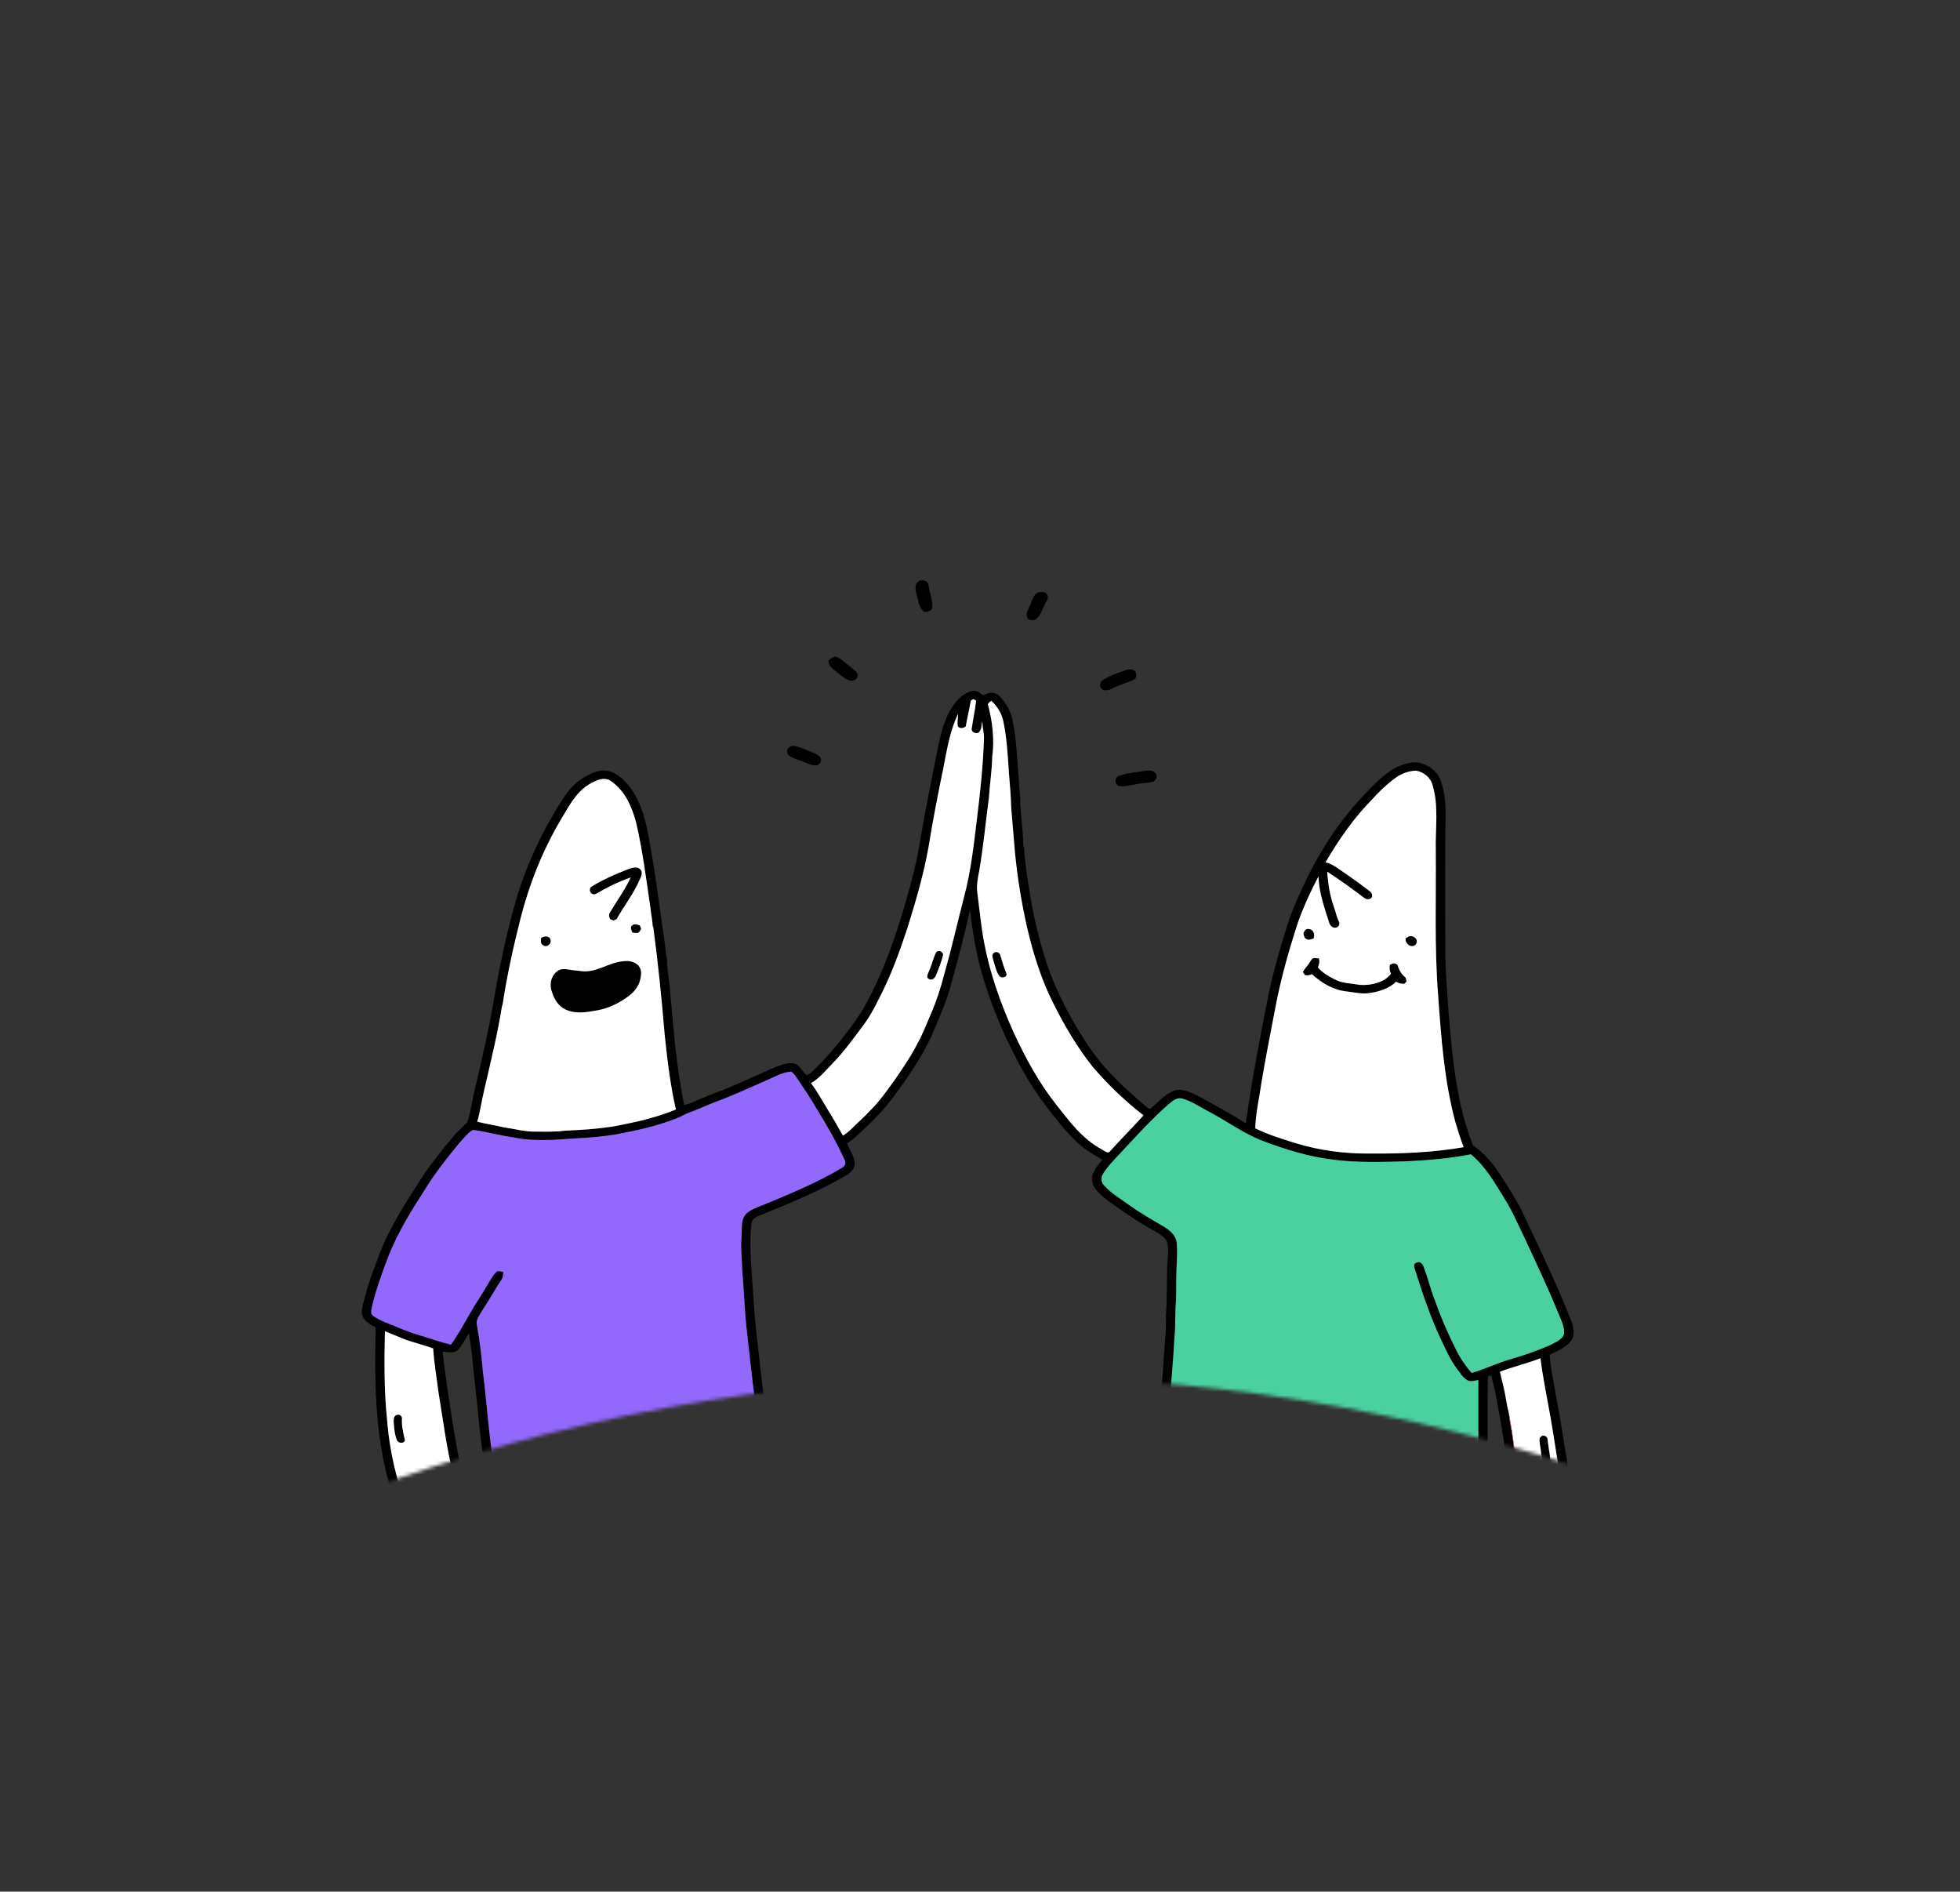 <?xml version="1.0" encoding="UTF-8"?> <svg xmlns="http://www.w3.org/2000/svg" width="543" height="524" viewBox="0 0 543 524" fill="none"><rect x="0" y="0" width="543" height="524" fill="#333333" stroke="none"/> <mask id="mask0_2832_49225" style="mask-type:alpha" maskUnits="userSpaceOnUse" x="98" y="113" width="349" height="301"> <path d="M98.919 413.614C210.804 372.053 334.152 370.634 446.211 409.43L446.211 123.856L446.211 113.5L436.843 113.5L165.512 113.5L98.919 113.5L98.919 174.969L98.919 413.614Z" fill="#D9D9D9"></path> </mask> <g mask="url(#mask0_2832_49225)"> <path d="M254.263 161.215C255.196 160.235 257.213 160.88 257.251 162.165C257.48 164.213 258.414 166.187 258.297 168.261C258.259 169.258 256.999 169.51 256.096 169.53C254.715 168.536 254.527 166.892 254.135 165.455C253.902 164.092 253.048 162.377 254.263 161.215Z" fill="black"></path> <path d="M287.563 164.125C288.503 163.793 289.903 163.968 290.231 164.955C290.535 165.847 289.835 166.606 289.47 167.382C288.774 168.744 288.391 170.309 287.156 171.396C286.419 172.111 284.861 171.903 284.508 170.956C284.131 169.631 285.106 168.446 285.535 167.234C286.058 166.15 286.283 164.736 287.563 164.125Z" fill="black"></path> <path d="M229.538 182.949C230.061 182.492 230.66 182.12 231.299 181.804C233.169 182.445 234.419 183.892 235.927 184.987C236.691 185.621 237.809 186.309 237.568 187.384C237.463 188.364 236.052 188.847 235.13 188.424C233.892 187.918 232.914 187.038 231.913 186.239C230.848 185.319 229.358 184.463 229.538 182.949Z" fill="black"></path> <path d="M312.016 185.59C312.922 185.301 314.138 185.354 314.653 186.194C314.857 186.839 314.958 187.772 314.236 188.195C312.851 188.994 311.21 189.33 309.751 190.005C308.486 190.445 307.286 191.512 305.841 191.17C304.438 190.77 304.468 188.904 305.646 188.286C307.58 187.08 309.826 186.345 312.016 185.59Z" fill="black"></path> <path d="M264.817 194.439C266.051 193.033 267.636 191.623 269.705 191.355C270.804 191.281 271.624 192.036 272.384 192.63C273.313 192.187 274.359 191.65 275.451 191.999C276.956 192.459 277.723 193.801 278.547 194.912C280.651 197.751 280.816 201.252 281.332 204.517C281.877 210.092 282.178 215.686 282.634 221.271C282.705 225.865 283.563 230.429 283.484 235.024C283.567 234.708 283.653 234.393 283.743 234.081C283.71 235.42 283.781 236.759 283.973 238.088C285.027 247.082 286.622 256.053 289.312 264.782C291.178 271.017 293.967 277.001 297.21 282.76C300.288 287.985 303.509 293.221 307.96 297.641C310.549 300.554 313.627 303.064 316.543 305.708C317.212 306.205 317.773 306.974 318.65 307.158C320.753 305.477 322.461 303.312 325.065 302.188C326.322 301.718 327.767 301.879 329.008 302.315C331.446 303.131 333.554 304.527 335.77 305.712C338.949 307.457 342.095 309.262 345.146 311.185C346.283 302.997 347.675 294.835 349.259 286.707C350.591 279.645 351.881 272.564 353.857 265.617C355.603 259.539 357.277 253.408 360.073 247.629C364.072 238.544 369.257 229.818 376.075 222.16C379.405 218.666 382.558 214.844 387.043 212.451C388.898 211.645 391.013 210.964 393.098 211.256C396.01 211.911 398.512 213.998 399.283 216.609C401.022 221.945 400.371 227.55 400.386 233.023C400.39 242.434 400.337 251.841 400.39 261.251C400.326 267.866 400.935 274.467 401.368 281.065C402.414 293.271 403.471 305.692 408.099 317.317C411.591 319.626 414.033 322.942 416.17 326.261C418.307 329.687 420.576 333.06 422.224 336.708C426.781 346.394 431.458 356.049 435.341 365.973C435.992 367.822 436.451 370.084 434.983 371.725C433.535 373.349 431.39 374.336 429.336 375.232C429.61 379.699 430.702 384.085 431.413 388.505C432.827 395.748 433.689 403.06 435.179 410.289C435.382 411.202 435.48 412.155 435.085 413.048C434.871 413.122 434.438 413.269 434.223 413.343C433.956 413.269 433.426 413.125 433.162 413.051C431.431 405.698 430.63 398.191 429.219 390.781C428.38 385.941 427.357 381.125 426.773 376.256C423.112 377.675 419.241 378.591 415.561 379.974C415.975 382.132 416.641 384.25 417.005 386.421C417.348 388.119 417.544 389.841 418.036 391.516C418.112 393.808 418.797 396.039 419.071 398.318C419.636 402.973 419.839 407.675 420.828 412.283C421.013 413.588 421.359 415.068 420.542 416.26C420.038 416.189 419.459 416.243 419.06 415.941C418.469 414.921 418.537 413.736 418.307 412.638C417.694 409.175 417.378 405.681 416.979 402.198C416.546 397.466 415.504 392.801 414.706 388.109C414.326 385.72 413.713 383.37 413.115 381.021C412.889 381.085 412.441 381.213 412.216 381.276C412.05 389.354 412.178 397.439 412.099 405.52C412.099 408.547 412.05 411.585 412.408 414.602C412.487 415.196 412.291 415.78 412.129 416.354C411.877 416.481 411.369 416.733 411.113 416.857L411.091 416.844C410.688 416.448 409.871 416.233 409.887 415.612C409.221 408.359 409.638 401.074 409.548 393.808C409.548 389.965 409.563 386.119 409.552 382.276C408.539 382.424 407.373 382.88 406.429 382.297C405.153 381.498 404.438 380.209 403.577 379.088C401.797 376.692 400.619 374 399.366 371.369C396.209 364.835 394.004 357.979 391.833 351.149C391.698 350.619 391.743 349.981 392.413 349.783C393.259 349.26 394.151 350.069 394.354 350.797C395.622 354.025 396.356 357.405 397.688 360.617C399.321 365.318 401.379 369.889 403.633 374.38C404.713 376.501 406.113 378.481 407.697 380.33C411.309 379.269 414.665 377.625 418.285 376.578C422.123 375.467 425.897 374.165 429.52 372.577C430.908 371.832 432.617 371.138 433.256 369.718C433.618 367.533 432.353 365.483 431.593 363.469C428.798 356.606 425.596 349.884 422.465 343.138C420.614 339.333 418.981 335.433 416.689 331.812C414.022 327.58 411.557 323.099 407.497 319.757C401.537 320.898 395.457 321.448 389.373 321.707C382.72 321.881 376.019 322.093 369.408 321.25C362.601 320.448 356.069 318.404 349.774 316.025C344.446 313.988 339.999 310.598 335.025 308.004C332.572 306.766 330.336 305.104 327.616 304.346C325.994 303.842 324.715 305.114 323.628 305.977C318.326 310.665 313.702 315.914 308.912 321.012C307.674 322.398 306.346 323.757 305.48 325.365C304.946 326.314 305.066 327.523 305.849 328.338C307.776 330.543 310.443 332.073 312.844 333.825C315.798 335.96 319.015 337.779 322.187 339.641C323.944 340.688 325.75 342.118 325.979 344.112C326.288 347.021 325.938 349.944 325.904 352.861C325.829 355.317 325.915 357.781 325.81 360.237C325.483 363.811 325.735 367.409 325.347 370.98C324.982 377.924 324.267 384.847 323.827 391.784C323.68 396.489 323.101 401.198 323.692 405.896C323.56 406.091 323.297 406.477 323.165 406.668C322.051 407 321.073 406.242 321.058 405.248C320.674 399.191 321.235 393.13 321.562 387.082C322.138 381.276 322.442 375.457 322.905 369.644C323.014 367.839 322.992 366.03 323.029 364.224C323.432 358.875 323.105 353.505 323.549 348.156C323.635 346.682 323.744 345.149 323.202 343.732C322.533 342.574 321.246 341.853 320.072 341.145C316.877 339.343 313.743 337.446 310.805 335.325C308.242 333.483 305.405 331.828 303.513 329.375C302.572 328.194 302.267 326.643 302.749 325.257C303.302 323.774 304.344 322.495 305.383 321.257C303.926 320.344 302.399 319.532 300.992 318.562C296.435 315.176 293.169 310.702 289.805 306.406C285.226 300.439 281.693 293.899 278.596 287.233C275.823 281.162 273.475 274.93 271.722 268.564C270.243 263.167 269.415 257.65 268.719 252.136C267.271 258.67 265.562 265.161 263.775 271.628C262.439 277.001 260.159 282.129 257.928 287.244C255.279 292.979 251.614 298.278 247.818 303.46C245.361 306.873 242.373 309.954 239.243 312.89C237.783 314.209 236.462 315.693 234.667 316.673C235.262 318.589 236.793 320.274 236.786 322.324C236.808 323.764 235.608 324.888 234.34 325.626C226.781 330.09 218.488 333.423 210.27 336.782C209.337 337.175 208.276 337.765 208.208 338.789C207.414 345.716 208.381 352.653 208.731 359.573C208.987 363.744 209.352 367.913 209.875 372.071C210.676 379.269 211.463 386.475 212.558 393.647C212.738 394.935 213.149 396.217 213.039 397.53C212.814 398.114 212.05 398.157 211.516 398.382C211.459 398.244 211.354 397.969 211.297 397.832C210.511 397.741 210.549 397.019 210.417 396.523C208.949 387.7 208.061 378.816 207.049 369.946C206.289 363.825 206.127 357.663 205.604 351.522C205.567 348.491 205.119 345.464 205.443 342.437C205.642 340.313 205.089 337.802 206.861 336.087C208.554 334.644 210.887 334.067 212.945 333.157C219.842 330.285 226.781 327.382 233.113 323.579C234.035 323.13 234.498 322.2 233.99 321.321C231.815 316.485 229.14 311.833 226.318 307.272C224.798 304.564 223.014 301.987 221.291 299.382C220.681 298.503 220.113 297.577 219.27 296.859C216.708 296.983 214.522 298.362 212.264 299.315C207.625 301.325 203.05 303.473 198.275 305.229C195.893 306.104 193.643 307.242 191.239 308.074C190.004 308.484 188.932 309.179 187.747 309.675C182.159 311.927 176.173 313.229 170.187 314.323C164.655 315.216 159.023 315.307 153.439 315.753C149.778 315.813 146.068 315.917 142.486 315.112C138.599 314.588 134.836 313.478 130.95 312.994C129.52 313.958 128.478 315.293 127.352 316.518C123.812 320.811 120.35 325.173 117.506 329.872C113.848 335.513 110.338 341.272 107.843 347.417C105.951 352.294 104.141 357.21 102.978 362.271C102.843 363.043 102.594 364.023 103.445 364.55C105.42 365.969 107.881 366.678 110.131 367.661C112.407 368.648 114.748 369.51 117.171 370.164C119.752 370.933 122.265 371.893 124.918 372.473C126.893 369.748 128.478 366.815 130.144 363.936C131.627 361.271 133.437 358.767 134.927 356.106C135.732 354.844 136.372 353.472 137.455 352.377C137.993 351.844 138.78 352.297 139.431 352.337C139.385 353.032 139.423 353.774 138.979 354.384C137.128 357.234 135.469 360.18 133.602 363.023C132.925 364.261 131.792 365.496 132.127 366.966C132.887 371.306 133.429 375.672 133.787 380.051C134.938 388.978 135.393 397.976 137.011 406.853C137.29 408.118 137.621 409.454 136.962 410.679C136.157 410.491 134.949 410.574 134.912 409.568C132.948 399.902 132.466 390.069 131.243 380.323C130.867 376.652 130.562 372.97 129.892 369.329C128.952 370.859 128.188 372.504 126.931 373.856C125.881 375.014 124.041 374.517 122.63 374.413C123.345 381.233 124.455 388.012 125.509 394.794C126.374 399.849 127.123 404.936 128.624 409.88C128.794 410.571 129.064 411.316 128.763 412.011C128.316 412.595 127.142 412.602 126.732 411.984C126.329 411.279 126.111 410.514 125.9 409.756C123.744 401.741 122.785 393.529 121.438 385.391C120.948 381.447 120.249 377.518 120.012 373.551C117.223 372.477 114.236 371.883 111.474 370.752C109.86 370.094 108.246 369.433 106.639 368.758C106.451 376.873 106.376 385.015 107.222 393.106C107.651 398.798 108.645 404.46 110.202 409.994C110.285 410.447 109.98 410.873 109.898 411.32C109.469 411.353 109.04 411.393 108.611 411.437C108.408 411.323 108.005 411.088 107.802 410.97C103.813 396.855 103.742 382.159 104.077 367.691C102.436 366.842 100.476 365.792 100.28 363.929C100.182 362.09 100.848 360.314 101.3 358.546C102.188 355.066 103.524 351.696 104.762 348.31C107.693 340.339 112.452 333.053 117.126 325.821C119.714 321.955 122.668 318.294 125.682 314.686C126.796 313.33 128.218 312.212 129.418 310.927C130.46 308.098 130.735 305.094 131.461 302.195C133.365 293.946 135.352 285.71 136.737 277.373C138.215 268.544 140.085 259.764 142.448 251.089C144.89 242.323 148.457 233.809 153.183 225.811C155.384 222.204 157.375 218.22 161.201 215.723C163.29 214.391 165.814 213.072 168.482 213.542C170.751 214.062 172.448 215.656 173.855 217.24C176.715 220.566 178.156 224.67 179.078 228.731C181.061 238.155 182.223 247.696 183.585 257.2C183.977 259.976 184.455 262.744 184.605 265.54C184.654 265.396 184.756 265.107 184.804 264.959C184.688 268.201 185.418 271.406 185.651 274.635C186.595 285.163 187.393 295.731 189.564 306.131C190.81 305.806 191.991 305.326 193.143 304.796C196.202 303.403 199.437 302.356 202.519 301.017C206.383 299.332 210.255 297.661 214.082 295.909C215.944 295.187 217.923 294.251 220.023 294.587C221.716 295.1 222.183 296.879 223.458 297.812C224.056 297.661 224.508 297.265 224.944 296.892C230.22 291.905 234.656 286.26 238.61 280.394C243.95 271.279 247.468 261.426 250.421 251.519C252.322 245.095 254.067 238.618 255.065 232.027C256.494 223.502 258.282 215.032 259.952 206.544C260.844 202.332 261.95 197.97 264.817 194.439ZM268.956 194.056C268.55 196.456 267.952 198.829 267.557 201.235C266.928 201.708 265.893 201.936 265.367 201.215C265.141 200.057 265.419 198.886 265.416 197.721C263.241 202.346 262.394 207.32 261.45 212.229C259.926 219.693 258.436 227.164 257.236 234.678C255.881 242.293 253.676 249.767 251.358 257.187C249.214 263.674 246.877 270.134 243.694 276.286C242.283 279.155 240.759 281.998 238.753 284.579C236.24 287.925 233.798 291.328 230.833 294.378C228.888 296.352 227.183 298.587 224.674 300.04C226.434 302.379 227.827 304.913 229.32 307.39C230.803 309.749 232.165 312.165 233.523 314.585C234.298 314.088 235.043 313.545 235.679 312.9C237.538 311.048 239.566 309.33 241.316 307.386C243.878 304.806 245.895 301.852 248.002 298.973C250.151 295.801 252.355 292.643 254.071 289.261C255.584 286.556 256.667 283.689 257.898 280.877C259.41 277.34 260.626 273.702 261.551 270.007C263.576 262.973 265.171 255.851 267 248.777C268.968 241.518 269.777 234.07 270.676 226.664C271.575 219.421 272.339 212.162 272.591 204.876C272.678 203.165 272.17 201.493 272.139 199.792C271.88 200.822 271.981 202.004 271.225 202.873C270.36 203.433 269.028 202.792 269.197 201.832C269.577 199.255 270.134 196.694 270.427 194.107C270.187 193.952 269.95 193.798 269.716 193.644C269.46 193.781 269.208 193.919 268.956 194.056ZM273.795 195.476C274.965 200.081 275.522 204.839 274.897 209.545C274.815 213.357 274.228 217.136 273.968 220.938C273.061 227.778 272.422 234.648 271.248 241.457C270.826 243.451 270.491 245.478 270.781 247.508C271.387 251.998 271.778 256.512 272.621 260.972C274.232 269.614 277.215 278.008 280.88 286.123C284.082 293.016 287.728 299.795 292.559 305.913C296.194 310.518 299.78 315.451 305.3 318.435C305.97 318.784 307 319.774 307.599 318.814C310.601 315.485 313.811 312.303 316.798 308.96C311.561 304.903 306.827 300.322 302.621 295.399C298.305 289.925 294.813 283.965 291.773 277.857C288.398 271.171 286.219 264.067 284.537 256.908C282.968 249.924 281.821 242.86 281.155 235.762C280.824 231.721 280.485 227.681 280.135 223.64C280.082 220.267 279.702 216.908 279.469 213.545C279.168 208.947 278.924 204.323 277.957 199.789C277.531 197.651 276.29 195.681 274.63 194.11C274.216 194.476 273.434 194.832 273.795 195.476ZM386.791 215.357C384.293 217.129 382.114 219.23 380.124 221.452C374.943 226.697 370.849 232.701 367.218 238.876C368.708 239.215 369.972 240.017 371.139 240.883C373.991 242.806 376.783 244.803 379.484 246.891C380.218 247.381 380.493 248.579 379.544 248.998C378.514 249.391 377.769 248.572 377.061 248.062C374.021 245.766 370.898 243.558 367.696 241.45C367.722 242.212 367.775 242.977 367.918 243.733C368.144 246.437 368.78 249.099 369.698 251.683C370.164 252.958 370.364 254.317 371.056 255.522C371.15 256.13 370.838 256.751 370.164 256.969C369.299 257.137 368.554 256.492 368.309 255.808C366.951 251.535 365.386 247.246 365.288 242.763C363.102 246.86 361.183 251.092 359.625 255.415C357.085 263.181 354.865 271.037 353.349 279.015C351.983 286.045 350.625 293.083 349.432 300.141C348.868 304.275 347.867 308.383 347.754 312.558C351.328 314.317 355.211 315.518 359.061 316.706C365.653 318.703 372.629 319.626 379.586 319.542C388.259 319.619 396.969 319.26 405.499 317.78C404.623 315.532 403.908 313.236 403.227 310.937C400.1 299.376 399.261 287.465 398.418 275.635C397.357 262.355 397.895 249.025 397.771 235.722C397.605 229.607 398.67 223.355 396.838 217.364C396.33 215.421 394.467 213.877 392.304 213.471C390.306 213.542 388.357 214.263 386.791 215.357ZM163.888 216.881C159.689 219.062 157.713 223.227 155.486 226.868C150.387 235.46 146.708 244.682 144.273 254.15C142.238 262.194 140.435 270.292 139.209 278.464L139.081 278.645C137.865 286.431 135.928 294.11 134.178 301.812C133.452 304.769 133.053 307.786 132.218 310.722C134.618 311.333 137.09 311.702 139.506 312.266C142.516 312.686 145.473 313.545 148.548 313.468C151.174 313.484 153.815 313.565 156.423 313.216C162.101 312.954 167.82 312.612 173.351 311.353C178.111 310.41 182.822 309.175 187.254 307.333C185.685 300.547 184.891 293.643 184.154 286.75C183.322 276.756 182.317 266.772 180.985 256.818L180.835 256.59C180.737 254.868 180.372 253.173 180.191 251.458C179.025 243.524 178.028 235.554 176.199 227.711C175.029 223.492 173.204 219.039 169.182 216.327C167.568 215.169 165.412 216.028 163.888 216.881Z" fill="black"></path> <path d="M219.075 206.742C220.347 206.332 221.57 207.081 222.721 207.467C224.23 208.109 225.939 208.548 227.143 209.633C227.997 210.6 227.101 212.175 225.683 212.05C224.02 211.815 222.597 210.929 221.028 210.432C219.96 209.979 218.492 209.714 218.101 208.572C217.823 207.84 218.387 207.095 219.075 206.742Z" fill="black"></path> <path d="M317.122 213.558C317.928 213.504 318.868 213.239 319.583 213.719C320.821 214.286 320.663 216.123 319.361 216.546C317.901 216.949 316.336 216.932 314.846 217.231C313.281 217.419 311.719 217.99 310.128 217.735C308.694 217.345 308.641 215.458 310.007 214.944C312.235 214.051 314.741 213.951 317.122 213.558Z" fill="black"></path> <path d="M173.898 240.822C174.94 240.483 176.238 239.929 177.228 240.664C178.277 241.496 177.642 242.816 177.179 243.772C175.534 247.596 172.863 250.959 170.831 254.611C170.541 254.739 170.255 254.863 169.969 254.994C169.665 254.873 169.364 254.759 169.059 254.648C168.705 254.021 168.589 253.292 169.036 252.674C170.925 249.472 173.198 246.441 174.718 243.074C171.305 244.246 168.099 245.857 165.048 247.639C163.569 248.176 162.779 246.142 164.036 245.498C167.11 243.618 170.485 242.144 173.898 240.822Z" fill="black"></path> <path d="M175.085 256.4C175.638 255.752 176.628 256.071 177.286 256.394C177.395 256.682 177.512 256.971 177.64 257.26C177.388 257.646 177.233 258.137 176.797 258.398C176.266 258.519 175.728 258.382 175.198 258.345C174.995 257.723 174.449 256.968 175.085 256.4Z" fill="black"></path> <path d="M361.081 258.588C361.352 257.976 361.702 257.118 362.643 257.35C364.012 257.471 364.302 259.002 363.929 259.981C363.312 260.119 362.616 260.56 362.01 260.17C361.284 259.911 361.277 259.154 361.081 258.588Z" fill="black"></path> <path d="M149.907 259.82C150.701 259.263 152.202 259.148 152.481 260.223C152.97 261.268 151.626 262.622 150.486 261.866C149.64 261.449 149.892 260.522 149.907 259.82Z" fill="black"></path> <path d="M389.499 259.837C389.737 259.716 390.207 259.474 390.44 259.353C391.949 259.085 393.164 260.559 392.152 261.688C390.926 262.86 388.961 261.137 389.499 259.837Z" fill="black"></path> <path d="M259.369 263.753C260.031 263.032 261.427 263.666 261.262 264.566C260.821 266.455 260.054 268.275 259.354 270.098C259.128 270.813 258.255 271.749 257.356 271.212C256.397 270.719 257.13 269.715 257.36 269.034C258.154 267.311 258.507 265.438 259.369 263.753Z" fill="black"></path> <path d="M275.402 263.908C276.042 263.421 277.024 263.921 277.129 264.616C277.637 266.301 278.107 267.997 278.807 269.631C279.21 270.682 277.37 271.172 276.806 270.303C275.94 269.084 275.733 267.6 275.255 266.244C275.101 265.489 274.507 264.461 275.402 263.908Z" fill="black"></path> <path d="M362.732 266.76C363.041 266.304 363.274 265.77 363.759 265.431C364.294 265.31 364.851 265.448 365.396 265.488C365.66 266.337 365.445 267.177 365.11 267.982C366.265 269.379 367.932 270.342 369.588 271.212C371.778 272.424 374.438 272.431 376.899 272.833C379.98 272.998 383.562 272.142 385.357 269.728C384.954 268.942 384.875 268.09 385.071 267.25C385.289 267.153 385.722 266.965 385.936 266.868C386.053 266.868 386.279 266.864 386.396 266.861C386.584 266.958 386.964 267.153 387.156 267.247C387.505 268.479 388.092 269.668 389.138 270.561C389.613 270.91 389.571 271.467 389.643 271.964C389.5 272.102 389.206 272.373 389.063 272.508C388.22 272.608 387.46 272.326 386.768 271.944C384.943 273.763 382.242 274.656 379.6 275.049C377.444 275.459 375.284 274.888 373.155 274.646C369.354 274.287 366.051 272.229 363.451 269.849C362.868 270.208 362.187 270.215 361.517 270.124C361.378 269.913 361.099 269.493 360.96 269.285C361.34 268.331 362.202 267.64 362.732 266.76Z" fill="black"></path> <path d="M160.938 268.996C165.201 269.59 168.549 266.582 172.647 266.273C174.306 265.998 176.353 266.478 177.173 267.901C177.813 268.938 177.655 270.17 177.384 271.281C177.004 273.064 175.838 274.661 174.295 275.823C171.785 277.709 168.866 279.257 165.618 279.844C162.725 280.388 159.515 280.962 156.757 279.683C154.699 278.76 153.574 276.84 152.968 274.943C152.152 272.966 152.509 270.476 154.353 269.049C155.207 268.277 156.543 268.385 157.634 268.579C158.718 268.808 159.843 268.818 160.938 268.996Z" fill="black"></path> <path d="M109.962 391.932C110.782 391.68 111.519 392.391 111.35 393.12C111.252 395.057 111.711 396.953 112.17 398.833C112.167 399.958 110.376 399.887 109.988 398.994C109.337 397.447 109.213 395.758 109.074 394.124C109.089 393.365 108.935 392.217 109.962 391.932Z" fill="black"></path> <path d="M427.041 397.852C427.771 397.335 428.798 398.023 428.738 398.788C428.975 400.947 429.468 403.089 429.555 405.257C429.637 406.304 427.666 406.499 427.462 405.509C427.064 403.636 426.902 401.726 426.586 399.842C426.529 399.178 426.281 398.275 427.041 397.852Z" fill="black"></path> <path d="M268.957 194.056C269.209 193.919 269.461 193.781 269.717 193.644C269.95 193.798 270.187 193.952 270.428 194.107C270.134 196.694 269.577 199.255 269.197 201.832C269.028 202.792 270.36 203.433 271.225 202.873C271.982 202.004 271.88 200.822 272.14 199.792C272.17 201.493 272.678 203.165 272.591 204.876C272.339 212.163 271.575 219.422 270.676 226.664C269.777 234.071 268.968 241.518 267 248.778C265.171 255.852 263.576 262.974 261.552 270.008C260.626 273.704 259.411 277.342 257.898 280.879C256.668 283.691 255.584 286.557 254.071 289.262C252.356 292.645 250.151 295.804 248.002 298.975C245.895 301.855 243.878 304.808 241.316 307.389C239.566 309.332 237.538 311.05 235.68 312.903C235.044 313.547 234.299 314.091 233.524 314.588C232.165 312.168 230.803 309.752 229.321 307.392C227.827 304.915 226.435 302.382 224.674 300.042C227.184 298.589 228.888 296.354 230.833 294.381C233.798 291.33 236.24 287.927 238.754 284.581C240.759 282 242.283 279.157 243.694 276.288C246.877 270.136 249.214 263.675 251.359 257.188C253.676 249.768 255.881 242.294 257.236 234.679C258.436 227.164 259.926 219.694 261.45 212.23C262.394 207.32 263.241 202.346 265.416 197.721C265.42 198.886 265.141 200.057 265.367 201.215C265.894 201.937 266.928 201.708 267.557 201.235C267.952 198.829 268.55 196.456 268.957 194.056ZM259.369 263.756C258.508 265.441 258.154 267.314 257.36 269.035C257.13 269.716 256.397 270.72 257.356 271.213C258.256 271.75 259.128 270.814 259.354 270.099C260.054 268.277 260.822 266.458 261.262 264.568C261.427 263.669 260.031 263.034 259.369 263.756Z" fill="white"></path> <path d="M273.796 195.477C273.434 194.832 274.217 194.476 274.631 194.111C276.29 195.681 277.532 197.651 277.957 199.789C278.924 204.323 279.169 208.948 279.47 213.546C279.703 216.909 280.083 220.268 280.136 223.641C280.486 227.682 280.824 231.722 281.155 235.763C281.821 242.861 282.969 249.926 284.538 256.91C286.22 264.069 288.398 271.174 291.773 277.859C294.814 283.967 298.305 289.927 302.621 295.401C306.828 300.325 311.561 304.906 316.799 308.963C313.811 312.306 310.602 315.488 307.599 318.817C307.001 319.777 305.97 318.787 305.3 318.438C299.78 315.454 296.195 310.521 292.56 305.916C287.729 299.798 284.083 293.018 280.881 286.125C277.216 278.01 274.232 269.616 272.622 260.974C271.779 256.514 271.387 252 270.782 247.51C270.492 245.479 270.827 243.452 271.248 241.459C272.422 234.649 273.062 227.779 273.969 220.939C274.228 217.137 274.815 213.358 274.898 209.545C275.523 204.84 274.966 200.081 273.796 195.477ZM275.402 263.911C274.507 264.465 275.101 265.492 275.255 266.247C275.733 267.603 275.94 269.086 276.806 270.304C277.37 271.174 279.21 270.684 278.807 269.633C278.108 267.999 277.637 266.304 277.129 264.619C277.024 263.924 276.042 263.424 275.402 263.911Z" fill="white"></path> <path d="M386.791 215.358C388.357 214.264 390.306 213.542 392.304 213.472C394.467 213.878 396.33 215.422 396.838 217.365C398.67 223.355 397.605 229.608 397.771 235.723C397.895 249.026 397.357 262.357 398.418 275.637C399.261 287.467 400.1 299.378 403.227 310.94C403.908 313.239 404.623 315.534 405.499 317.783C396.969 319.263 388.259 319.622 379.586 319.545C372.629 319.629 365.653 318.706 359.061 316.709C355.211 315.521 351.328 314.319 347.754 312.561C347.867 308.386 348.868 304.278 349.432 300.143C350.625 293.085 351.983 286.048 353.349 279.016C354.865 271.039 357.085 263.182 359.625 255.416C361.183 251.094 363.102 246.862 365.288 242.764C365.386 247.248 366.951 251.537 368.309 255.809C368.554 256.494 369.299 257.138 370.164 256.97C370.838 256.752 371.15 256.131 371.056 255.524C370.364 254.319 370.164 252.96 369.698 251.684C368.78 249.1 368.144 246.439 367.918 243.734C367.775 242.979 367.722 242.213 367.696 241.452C370.898 243.559 374.021 245.768 377.061 248.063C377.769 248.573 378.514 249.392 379.545 248.999C380.493 248.58 380.218 247.382 379.484 246.892C376.783 244.804 373.991 242.807 371.139 240.884C369.972 240.018 368.708 239.216 367.218 238.877C370.849 232.702 374.943 226.698 380.124 221.453C382.114 219.231 384.293 217.13 386.791 215.358ZM361.081 258.588C361.277 259.152 361.284 259.907 362.011 260.165C362.616 260.555 363.312 260.115 363.93 259.977C364.302 259.001 364.012 257.474 362.643 257.353C361.702 257.121 361.352 257.977 361.081 258.588ZM389.501 259.84C388.963 261.138 390.927 262.86 392.153 261.689C393.165 260.561 391.95 259.088 390.441 259.356C390.208 259.477 389.738 259.719 389.501 259.84ZM362.733 266.763C362.203 267.643 361.341 268.334 360.961 269.287C361.1 269.495 361.378 269.915 361.518 270.126C362.187 270.217 362.869 270.21 363.452 269.851C366.052 272.23 369.355 274.288 373.156 274.647C375.285 274.888 377.445 275.459 379.601 275.05C382.242 274.657 384.944 273.764 386.769 271.945C387.461 272.328 388.221 272.61 389.064 272.509C389.207 272.375 389.501 272.103 389.644 271.965C389.572 271.469 389.613 270.911 389.139 270.562C388.093 269.67 387.506 268.482 387.156 267.25C386.965 267.156 386.585 266.961 386.396 266.864C386.28 266.867 386.054 266.871 385.937 266.871C385.723 266.968 385.29 267.156 385.072 267.253C384.876 268.092 384.955 268.945 385.358 269.73C383.563 272.143 379.981 272.999 376.899 272.835C374.439 272.432 371.778 272.425 369.589 271.214C367.933 270.344 366.266 269.381 365.111 267.985C365.446 267.179 365.66 266.34 365.397 265.491C364.851 265.451 364.295 265.313 363.76 265.434C363.275 265.773 363.042 266.307 362.733 266.763Z" fill="white"></path> <path d="M163.888 216.881C165.412 216.029 167.568 215.17 169.182 216.328C173.204 219.039 175.029 223.493 176.199 227.712C178.028 235.555 179.025 243.526 180.192 251.46C180.372 253.175 180.737 254.87 180.835 256.592L180.986 256.82C182.318 266.774 183.322 276.759 184.154 286.753C184.891 293.647 185.685 300.551 187.254 307.337C182.822 309.179 178.111 310.414 173.351 311.357C167.82 312.616 162.101 312.958 156.423 313.22C153.815 313.569 151.174 313.489 148.548 313.472C145.474 313.549 142.516 312.69 139.506 312.27C137.09 311.707 134.618 311.337 132.218 310.727C133.053 307.79 133.452 304.773 134.178 301.816C135.928 294.113 137.866 286.435 139.081 278.648L139.209 278.467C140.435 270.295 142.238 262.196 144.273 254.152C146.708 244.684 150.388 235.461 155.486 226.869C157.714 223.228 159.689 219.063 163.888 216.881ZM173.897 240.824C170.484 242.147 167.109 243.62 164.035 245.499C162.778 246.144 163.568 248.178 165.047 247.641C168.098 245.859 171.304 244.248 174.717 243.076C173.197 246.443 170.924 249.473 169.035 252.675C168.588 253.292 168.704 254.021 169.058 254.648C169.363 254.759 169.664 254.873 169.968 254.994C170.254 254.863 170.54 254.739 170.83 254.611C172.862 250.96 175.533 247.597 177.178 243.774C177.641 242.818 178.276 241.499 177.227 240.667C176.237 239.932 174.939 240.485 173.897 240.824ZM175.086 256.404C174.45 256.971 174.995 257.726 175.199 258.347C175.729 258.384 176.267 258.521 176.798 258.401C177.234 258.139 177.388 257.649 177.641 257.263C177.513 256.974 177.396 256.686 177.287 256.397C176.628 256.075 175.639 255.756 175.086 256.404ZM149.906 259.824C149.891 260.525 149.639 261.451 150.485 261.867C151.626 262.623 152.969 261.27 152.48 260.226C152.201 259.152 150.7 259.266 149.906 259.824ZM160.938 268.999C159.843 268.821 158.718 268.811 157.635 268.583C156.543 268.388 155.208 268.281 154.353 269.053C152.51 270.479 152.152 272.97 152.969 274.946C153.575 276.843 154.7 278.762 156.758 279.685C159.516 280.964 162.725 280.39 165.619 279.846C168.866 279.259 171.786 277.712 174.296 275.826C175.838 274.665 177.005 273.067 177.385 271.285C177.656 270.174 177.814 268.942 177.174 267.905C176.354 266.482 174.307 266.002 172.648 266.277C168.55 266.586 165.201 269.593 160.938 268.999Z" fill="white"></path> <path d="M107.222 393.106C106.376 385.014 106.451 376.871 106.639 368.755C108.246 369.43 109.86 370.091 111.474 370.749C114.236 371.88 117.223 372.474 120.012 373.548C120.249 377.516 120.949 381.446 121.438 385.39C122.785 393.529 123.744 401.742 125.9 409.757C126.111 410.516 126.329 411.281 126.732 411.986L126.912 412.315C121.231 412.1 115.59 411.244 109.898 411.321C109.98 410.875 110.285 410.449 110.202 409.996C108.645 404.461 107.651 398.799 107.222 393.106ZM109.962 391.935C108.934 392.22 109.089 393.368 109.074 394.126C109.213 395.761 109.337 397.449 109.988 398.997C110.375 399.889 112.166 399.96 112.17 398.836C111.711 396.956 111.252 395.06 111.35 393.123C111.519 392.395 110.782 391.683 109.962 391.935Z" fill="white"></path> <path d="M415.561 379.971C419.24 378.589 423.112 377.672 426.773 376.252C427.356 381.123 428.38 385.939 429.219 390.779C430.63 398.19 431.431 405.698 433.162 413.052C433.426 413.126 433.956 413.27 434.223 413.344C430.476 414.918 426.318 415.465 422.273 416.08C421.814 416.002 421.276 415.798 421.351 415.297C420.196 407.373 419.5 399.398 418.036 391.514C417.543 389.839 417.348 388.117 417.005 386.419C416.64 384.247 415.974 382.13 415.561 379.971ZM427.04 397.854C426.28 398.277 426.529 399.18 426.585 399.845C426.901 401.728 427.063 403.637 427.462 405.51C427.665 406.5 429.637 406.306 429.554 405.259C429.467 403.09 428.974 400.949 428.737 398.791C428.798 398.025 427.77 397.337 427.04 397.854Z" fill="white"></path> <path d="M212.264 299.313C214.522 298.36 216.708 296.981 219.27 296.856C220.113 297.575 220.681 298.501 221.291 299.38C223.014 301.985 224.798 304.562 226.318 307.27C229.14 311.831 231.815 316.483 233.99 321.319C234.498 322.198 234.035 323.128 233.113 323.578C226.781 327.38 219.842 330.283 212.945 333.156C210.887 334.066 208.554 334.643 206.861 336.086C205.089 337.801 205.642 340.311 205.443 342.436C205.119 345.463 205.567 348.49 205.604 351.521C206.128 357.662 206.289 363.824 207.049 369.946C208.062 378.816 208.949 387.7 210.417 396.523C210.549 397.019 210.511 397.741 211.297 397.832C211.245 397.989 211.139 398.302 211.087 398.459C207.17 398.728 203.505 400.033 199.708 400.832C194.49 401.775 189.184 402.208 183.917 402.879C178.615 403.456 173.407 404.537 168.125 405.205C159.952 406.239 151.93 407.994 143.844 409.454C141.545 409.83 139.307 410.548 136.962 410.679C137.621 409.454 137.29 408.118 137.011 406.853C135.393 397.976 134.938 388.978 133.787 380.051C133.429 375.671 132.887 371.305 132.127 366.966C131.792 365.496 132.925 364.26 133.602 363.022C135.469 360.179 137.128 357.233 138.979 354.383C139.423 353.773 139.386 353.031 139.431 352.336C138.78 352.296 137.993 351.843 137.455 352.377C136.372 353.471 135.732 354.843 134.927 356.105C133.437 358.767 131.627 361.27 130.144 363.935C128.478 366.815 126.894 369.748 124.918 372.473C122.265 371.892 119.752 370.932 117.171 370.164C114.748 369.509 112.407 368.647 110.131 367.66C107.881 366.677 105.42 365.969 103.445 364.549C102.594 364.022 102.843 363.042 102.978 362.27C104.141 357.209 105.951 352.293 107.843 347.416C110.338 341.271 113.848 335.512 117.506 329.87C120.35 325.172 123.812 320.809 127.353 316.517C128.478 315.292 129.52 313.956 130.95 312.993C134.836 313.476 138.599 314.587 142.486 315.11C146.068 315.916 149.778 315.812 153.439 315.751C159.023 315.305 164.656 315.214 170.187 314.322C176.173 313.228 182.159 311.925 187.747 309.673C188.932 309.177 190.005 308.482 191.239 308.073C193.643 307.24 195.893 306.103 198.275 305.227C203.05 303.471 207.625 301.323 212.264 299.313Z" fill="#9368FC"></path> <path d="M323.627 305.976C324.715 305.113 325.994 303.841 327.616 304.345C330.336 305.103 332.571 306.764 335.024 308.003C339.998 310.597 344.446 313.987 349.774 316.024C356.069 318.403 362.601 320.447 369.407 321.249C376.018 322.092 382.72 321.88 389.372 321.706C395.456 321.447 401.537 320.897 407.497 319.756C411.557 323.099 414.021 327.579 416.689 331.811C418.98 335.432 420.613 339.332 422.465 343.138C425.595 349.884 428.797 356.606 431.593 363.469C432.353 365.483 433.617 367.534 433.256 369.718C432.616 371.138 430.908 371.833 429.52 372.578C425.896 374.165 422.122 375.467 418.284 376.578C414.665 377.625 411.308 379.27 407.696 380.33C406.112 378.481 404.712 376.501 403.632 374.38C401.379 369.89 399.32 365.319 397.687 360.617C396.355 357.405 395.622 354.025 394.354 350.797C394.151 350.068 393.259 349.26 392.412 349.783C391.742 349.981 391.697 350.619 391.833 351.149C394.004 357.979 396.209 364.835 399.366 371.37C400.619 374.001 401.796 376.692 403.576 379.089C404.438 380.21 405.153 381.498 406.428 382.297C407.373 382.881 408.539 382.425 409.551 382.277C409.562 386.12 409.547 389.966 409.547 393.809C409.638 401.075 409.22 408.361 409.886 415.613C409.871 416.234 410.687 416.449 411.09 416.845C409.559 417.399 407.877 417.264 406.266 417.191C387.829 415.69 369.855 411.569 351.685 408.602C347.208 407.837 342.7 407.21 338.158 406.824C333.173 406.454 328.157 406.666 323.164 406.669C323.296 406.478 323.559 406.092 323.691 405.897C323.1 401.199 323.68 396.49 323.827 391.785C324.267 384.848 324.982 377.924 325.347 370.98C325.734 367.409 325.482 363.812 325.809 360.237C325.915 357.781 325.828 355.317 325.904 352.861C325.937 349.944 326.287 347.021 325.979 344.111C325.749 342.118 323.943 340.688 322.186 339.641C319.014 337.778 315.797 335.959 312.843 333.825C310.443 332.073 307.775 330.543 305.849 328.338C305.066 327.522 304.946 326.314 305.48 325.364C306.345 323.756 307.673 322.397 308.911 321.011C313.701 315.913 318.326 310.664 323.627 305.976Z" fill="#4BD0A0"></path> <path d="M418.036 391.512C419.5 399.396 420.196 407.371 421.351 415.295C421.276 415.796 421.814 416 422.273 416.077L422.344 416.098C421.739 416.158 421.137 416.205 420.542 416.259C421.359 415.067 421.012 413.587 420.828 412.281C419.838 407.673 419.635 402.971 419.071 398.316C418.796 396.037 418.111 393.805 418.036 391.512Z" fill="#DE675F"></path> </g> </svg> 